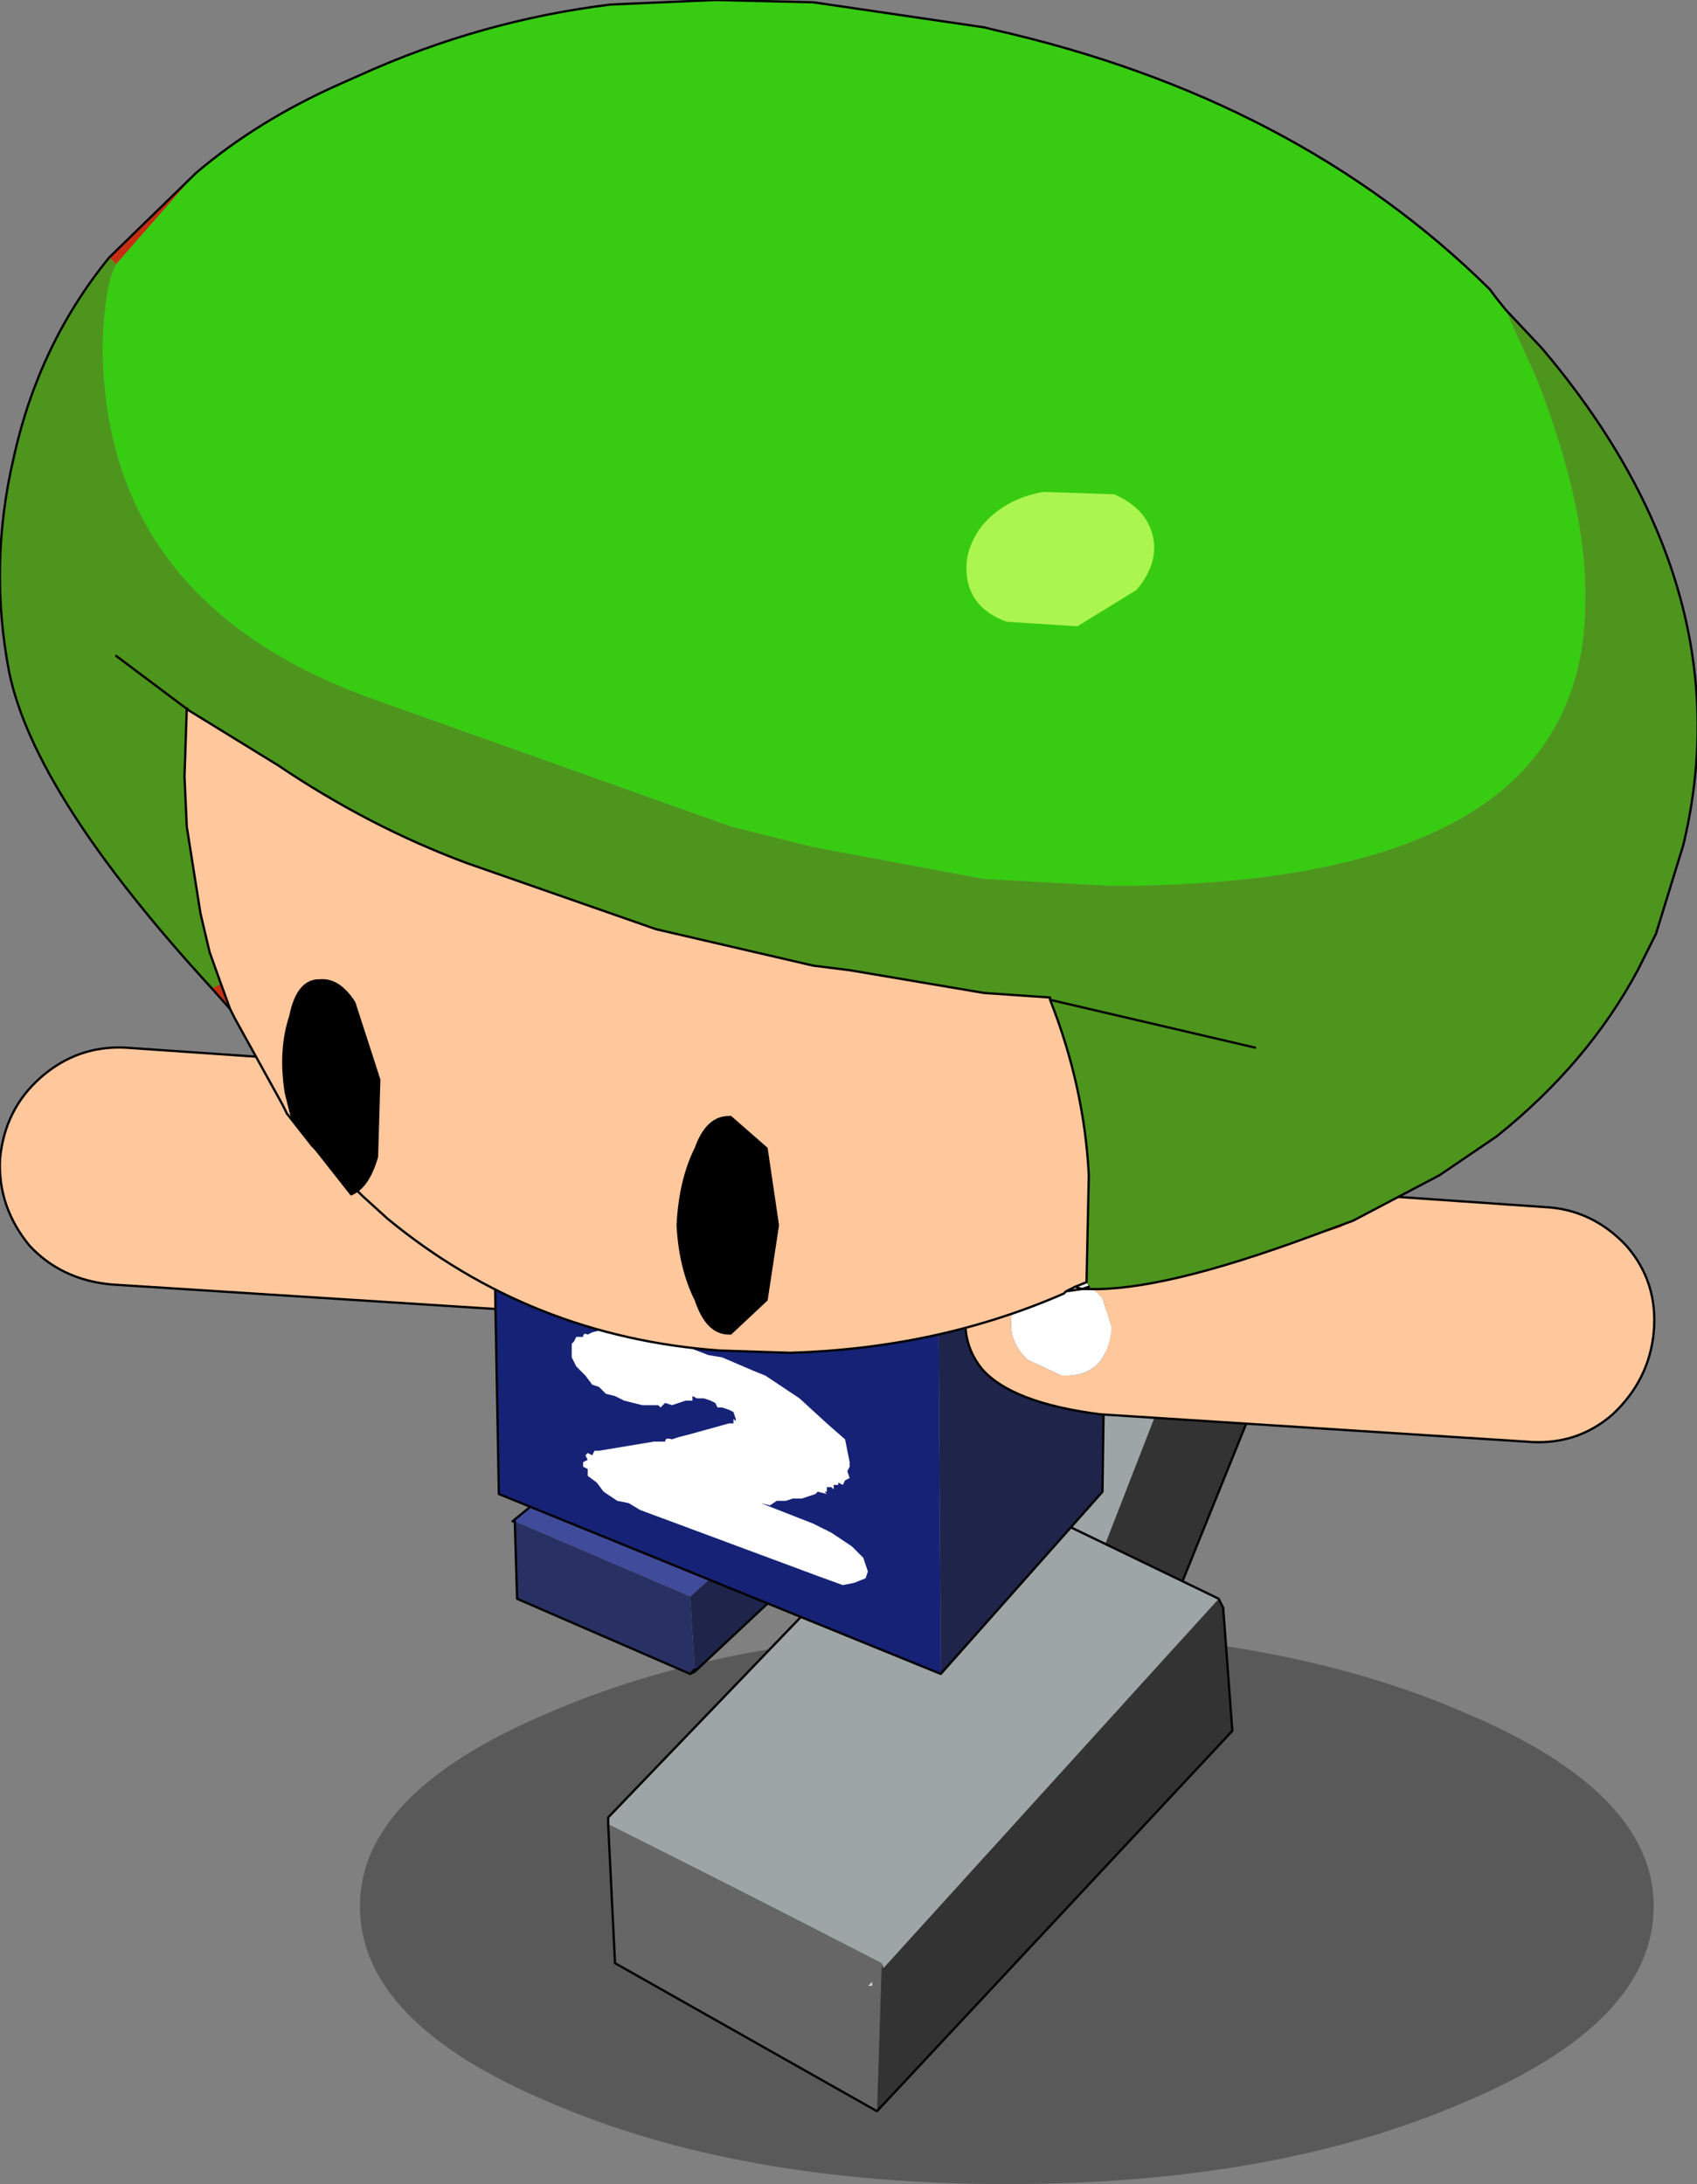 <?xml version="1.0" encoding="UTF-8" standalone="no"?>
<svg xmlns:xlink="http://www.w3.org/1999/xlink" height="47.95px" width="37.25px" xmlns="http://www.w3.org/2000/svg">
  <rect width="100%" height="100%" fill="#808080" stroke="none"/>
  <g transform="matrix(1.0, 0.0, 0.0, 1.0, 4.65, 12.35)">
    <path d="M27.5 33.8 Q23.35 35.6 17.45 35.6 11.55 35.6 7.4 33.8 3.25 32.05 3.25 29.5 3.25 27.0 7.4 25.25 11.55 23.45 17.45 23.45 23.35 23.45 27.5 25.25 31.65 27.0 31.65 29.5 31.65 32.05 27.5 33.8" fill="#000000" fill-opacity="0.302" fill-rule="evenodd" stroke="none"/>
    <path d="M9.15 12.5 Q8.75 12.15 8.35 12.15 7.35 12.05 7.3 13.2 L7.45 13.85 7.75 14.2 8.25 14.45 8.8 14.35 Q9.45 14.2 9.5 13.3 9.55 12.85 9.15 12.5" fill="#bbc0c1" fill-rule="evenodd" stroke="none"/>
    <path d="M10.05 12.3 Q9.5 11.5 7.5 11.3 L-1.9 10.65 Q-2.95 10.6 -3.75 11.3 -4.55 12.0 -4.65 13.1 -4.7 14.15 -4.0 15.0 -3.3 15.75 -2.2 15.85 L7.2 16.45 Q8.25 16.5 9.1 15.85 9.9 15.1 10.3 14.1 10.7 13.0 10.05 12.3 M9.15 12.5 Q9.55 12.85 9.5 13.3 9.45 14.2 8.8 14.35 L8.25 14.45 7.75 14.2 7.45 13.85 7.3 13.2 Q7.35 12.05 8.35 12.15 8.75 12.15 9.15 12.5" fill="#ffc79c" fill-rule="evenodd" stroke="none"/>
    <path d="M10.05 12.3 Q10.7 13.0 10.3 14.1 9.9 15.1 9.1 15.85 8.25 16.5 7.2 16.45 L-2.2 15.85 Q-3.3 15.75 -4.0 15.0 -4.7 14.15 -4.65 13.1 -4.55 12.0 -3.75 11.3 -2.95 10.6 -1.9 10.65 L7.5 11.3 Q9.5 11.5 10.05 12.3 Z" fill="none" stroke="#000000" stroke-linecap="round" stroke-linejoin="round" stroke-width="0.05"/>
    <path d="M13.0 20.45 L10.5 22.7 10.6 24.3 10.6 24.35 12.95 22.15 13.0 20.45" fill="#1f244b" fill-rule="evenodd" stroke="none"/>
    <path d="M13.0 20.45 L12.95 20.4 9.1 19.0 6.6 21.05 6.65 21.05 10.5 22.7 13.0 20.45" fill="#404b9b" fill-rule="evenodd" stroke="none"/>
    <path d="M10.5 22.7 L6.65 21.05 6.7 22.75 10.5 24.4 10.6 24.35 10.6 24.3 10.5 22.7 M10.5 24.4 L10.6 24.3 10.5 24.4" fill="#293063" fill-rule="evenodd" stroke="none"/>
    <path d="M13.0 20.45 L12.95 20.4 13.0 20.45 12.95 22.15 10.6 24.35 10.6 24.3 10.5 24.4 6.7 22.75 6.65 21.05 6.6 21.05 9.1 19.0 12.95 20.4 M10.5 24.4 L10.6 24.35" fill="none" stroke="#000000" stroke-linecap="round" stroke-linejoin="round" stroke-width="0.05"/>
    <path d="M18.95 23.0 L19.05 23.0 19.05 22.95 18.95 23.0" fill="#cccccc" fill-rule="evenodd" stroke="none"/>
    <path d="M20.1 25.35 L24.0 15.7 23.0 13.45 22.8 13.35 19.2 22.6 19.15 22.6 20.1 25.35" fill="#333333" fill-rule="evenodd" stroke="none"/>
    <path d="M19.15 22.6 L19.2 22.6 19.1 22.55 19.15 22.6" fill="#485051" fill-rule="evenodd" stroke="none"/>
    <path d="M22.8 13.35 L22.65 13.3 16.8 12.85 13.0 21.75 13.05 21.85 19.1 22.55 19.2 22.6 22.8 13.35" fill="#9da5a6" fill-rule="evenodd" stroke="none"/>
    <path d="M13.05 21.85 L13.15 22.05 14.15 24.4 20.1 25.35 19.15 22.6 19.1 22.55 13.05 21.85 M18.95 23.0 L19.05 22.95 19.05 23.0 18.95 23.0" fill="#666666" fill-rule="evenodd" stroke="none"/>
    <path d="M20.1 25.35 L24.0 15.7 23.0 13.45 22.8 13.35 22.65 13.3 16.8 12.85 13.0 21.75 13.05 21.85 13.15 22.05 14.15 24.4 20.1 25.35 Z" fill="none" stroke="#000000" stroke-linecap="round" stroke-linejoin="round" stroke-width="0.05"/>
    <path d="M14.4 31.25 L14.5 31.25 14.5 31.15 14.4 31.25" fill="#cccccc" fill-rule="evenodd" stroke="none"/>
    <path d="M14.6 34.0 L22.4 25.65 22.2 22.95 22.1 22.75 14.75 30.85 14.7 30.85 14.6 34.0" fill="#333333" fill-rule="evenodd" stroke="none"/>
    <path d="M14.75 30.85 L14.7 30.75 14.7 30.85 14.75 30.85" fill="#485051" fill-rule="evenodd" stroke="none"/>
    <path d="M22.1 22.75 L22.0 22.7 16.1 19.85 8.7 27.55 8.7 27.7 Q11.7 29.2 14.7 30.75 L14.75 30.85 22.1 22.75" fill="#9da5a6" fill-rule="evenodd" stroke="none"/>
    <path d="M8.7 27.7 L8.85 30.75 14.6 34.0 14.7 30.85 14.7 30.75 Q11.7 29.2 8.7 27.7 M14.4 31.25 L14.5 31.15 14.5 31.25 14.4 31.25" fill="#666666" fill-rule="evenodd" stroke="none"/>
    <path d="M22.1 22.75 L22.0 22.7 16.1 19.85 8.7 27.55 8.7 27.7 8.85 30.75 14.6 34.0 22.4 25.65 22.2 22.95 22.1 22.75 Z" fill="none" stroke="#000000" stroke-linecap="round" stroke-linejoin="round" stroke-width="0.05"/>
    <path d="M6.15 12.2 L15.75 16.45 15.95 16.5 19.6 13.05 9.45 8.9 6.15 12.2" fill="#404b9b" fill-rule="evenodd" stroke="none"/>
    <path d="M19.6 13.05 L15.95 16.5 16.0 24.4 19.55 20.4 19.65 13.05 19.6 13.05" fill="#1f244b" fill-rule="evenodd" stroke="none"/>
    <path d="M15.95 16.5 L15.75 16.45 6.15 12.2 6.3 20.45 16.0 24.4 15.95 16.5" fill="#162276" fill-rule="evenodd" stroke="none"/>
    <path d="M6.15 12.2 L9.45 8.9 19.6 13.05 19.65 13.05 19.55 20.4 16.0 24.4 6.3 20.45 6.15 12.2 Z" fill="none" stroke="#000000" stroke-linecap="round" stroke-linejoin="round" stroke-width="0.05"/>
    <path d="M31.05 15.0 Q31.75 15.8 31.65 16.9 31.55 17.95 30.75 18.7 29.95 19.4 28.85 19.3 L19.5 18.7 Q17.55 18.45 16.9 17.7 16.3 16.95 16.7 15.9 17.1 14.85 17.95 14.15 18.75 13.4 19.85 13.5 L29.25 14.15 Q30.3 14.2 31.05 15.0 M19.75 16.8 L19.55 16.15 19.25 15.85 18.75 15.6 18.2 15.65 Q17.55 15.8 17.55 16.65 17.5 17.1 17.9 17.5 L18.65 17.85 Q19.65 17.9 19.75 16.8" fill="#ffc79c" fill-rule="evenodd" stroke="none"/>
    <path d="M19.75 16.8 Q19.65 17.9 18.65 17.85 L17.9 17.5 Q17.5 17.1 17.55 16.65 17.55 15.8 18.2 15.65 L18.75 15.6 19.25 15.85 19.55 16.15 19.75 16.8" fill="#ffffff" fill-rule="evenodd" stroke="none"/>
    <path d="M31.05 15.0 Q31.75 15.8 31.65 16.9 31.55 17.95 30.75 18.7 29.95 19.4 28.85 19.3 L19.5 18.7 Q17.55 18.45 16.9 17.7 16.3 16.95 16.7 15.9 17.1 14.85 17.95 14.15 18.75 13.4 19.85 13.5 L29.25 14.15 Q30.3 14.2 31.05 15.0 Z" fill="none" stroke="#000000" stroke-linecap="round" stroke-linejoin="round" stroke-width="0.05"/>
    <path d="M13.95 19.95 L14.0 20.1 13.9 20.15 13.85 20.25 13.75 20.2 13.75 20.25 13.65 20.25 13.65 20.35 13.6 20.3 13.5 20.3 13.5 20.4 13.45 20.4 13.5 20.45 13.3 20.4 13.25 20.45 13.1 20.5 12.95 20.55 12.75 20.55 12.6 20.6 12.4 20.6 12.25 20.7 12.05 20.65 13.2 21.1 13.6 21.3 14.05 21.6 14.3 21.85 14.4 22.15 14.35 22.3 14.1 22.4 13.85 22.45 13.3 22.25 9.4 20.8 9.15 20.65 8.9 20.6 8.75 20.5 8.6 20.4 8.45 20.2 8.25 20.05 8.25 19.9 8.15 19.85 8.15 19.75 8.25 19.7 8.2 19.6 8.25 19.55 8.35 19.6 8.4 19.5 8.5 19.5 9.7 19.3 9.95 19.3 Q9.95 19.2 10.1 19.25 L10.25 19.2 10.45 19.15 11.35 18.9 11.45 18.9 11.45 18.8 11.5 18.85 11.5 18.8 11.45 18.65 11.35 18.6 11.2 18.55 11.1 18.55 11.05 18.45 10.95 18.4 10.8 18.35 10.7 18.35 10.65 18.35 10.55 18.3 10.55 18.4 10.4 18.4 10.1 18.5 9.95 18.45 9.85 18.55 9.8 18.5 9.6 18.5 9.45 18.5 9.25 18.45 9.05 18.4 8.85 18.3 8.65 18.25 8.5 18.1 8.35 18.05 8.2 17.85 8.0 17.65 7.9 17.45 7.9 17.4 7.9 17.3 7.9 17.15 7.95 17.1 8.0 17.0 8.1 17.0 8.15 17.0 Q8.15 16.9 8.25 16.95 L8.35 16.9 8.55 16.85 8.75 16.85 9.25 16.9 9.7 17.0 10.25 17.15 10.9 17.4 11.2 17.45 11.55 17.6 11.9 17.75 12.15 17.85 12.9 18.35 13.5 18.9 13.9 19.25 14.0 19.75 14.0 19.85 13.95 19.95" fill="#ffffff" fill-rule="evenodd" stroke="none"/>
    <path d="M19.1 15.95 L19.2 15.95 19.25 15.9 19.1 15.95 M24.1 14.8 L24.75 14.6 25.05 14.45 24.1 14.8" fill="#e73818" fill-rule="evenodd" stroke="none"/>
    <path d="M0.0 9.35 L0.4 9.8 0.2 9.25 0.0 9.35 M19.2 15.95 L19.25 15.95 19.25 15.9 19.2 15.95 M-0.35 -8.55 L-2.25 -6.7 -2.1 -6.55 -0.35 -8.55" fill="#c52f14" fill-rule="evenodd" stroke="none"/>
    <path d="M0.4 9.8 L0.5 10.0 1.55 11.9 1.65 12.1 2.2 12.8 2.25 12.85 3.3 13.9 3.85 14.4 Q7.0 17.0 11.15 17.3 L12.7 17.35 Q15.95 17.25 18.7 16.05 L18.75 16.0 18.95 15.9 19.2 15.8 19.25 13.45 Q19.15 11.5 18.4 9.6 L18.4 9.55 16.95 9.45 14.0 8.95 13.2 8.85 9.75 8.05 5.6 6.6 Q3.45 5.8 1.45 4.45 L-0.5 3.25 -0.55 3.2 -0.6 4.7 -0.55 5.8 -0.25 7.7 -0.05 8.55 0.2 9.25 0.4 9.8" fill="#ffc79c" fill-rule="evenodd" stroke="none"/>
    <path d="M28.4 -5.55 L28.2 -5.8 28.05 -6.0 Q23.8 -10.2 17.15 -11.7 L16.95 -11.75 13.2 -12.3 11.05 -12.35 8.75 -12.25 Q5.9 -11.9 3.25 -10.7 L2.8 -10.5 Q1.0 -9.7 -0.35 -8.55 L-2.1 -6.55 Q-2.35 -6.15 -2.4 -4.8 -2.4 0.8 3.4 2.95 L11.4 5.8 13.2 6.25 16.95 6.95 19.75 7.1 Q25.65 7.1 28.2 5.1 30.15 3.55 30.15 0.85 30.2 -1.15 29.1 -4.0 L28.4 -5.55" fill="#37cc11" fill-rule="evenodd" stroke="none"/>
    <path d="M-2.25 -6.7 Q-3.8 -4.8 -4.35 -2.3 -4.9 0.05 -4.45 2.4 -3.9 5.1 0.0 9.35 L0.2 9.25 -0.05 8.55 -0.25 7.7 -0.55 5.8 -0.6 4.7 -0.55 3.2 -0.5 3.25 1.45 4.45 Q3.45 5.8 5.6 6.6 L9.75 8.05 13.2 8.85 14.0 8.95 16.95 9.45 18.4 9.55 18.4 9.6 Q19.15 11.5 19.25 13.45 L19.2 15.8 19.25 15.9 19.25 15.95 Q20.85 16.0 24.1 14.8 L25.05 14.45 26.95 13.45 28.2 12.6 Q30.2 11.0 31.3 8.95 L31.7 8.15 32.3 6.2 Q33.15 2.65 31.7 -0.75 30.85 -2.75 29.2 -4.7 L28.4 -5.55 29.1 -4.0 Q30.2 -1.15 30.15 0.85 30.15 3.55 28.2 5.1 25.65 7.1 19.75 7.1 L16.95 6.95 13.2 6.25 11.4 5.8 3.4 2.95 Q-2.4 0.8 -2.4 -4.8 -2.35 -6.15 -2.1 -6.55 L-2.25 -6.7 M-2.1 2.05 L-0.5 3.25 -2.1 2.05 M22.9 10.65 L18.4 9.6 22.9 10.65" fill="#4d951c" fill-rule="evenodd" stroke="none"/>
    <path d="M-2.25 -6.7 Q-3.8 -4.8 -4.35 -2.3 -4.9 0.05 -4.45 2.4 -3.9 5.1 0.0 9.35 L0.4 9.8 0.5 10.0 1.55 11.9 1.65 12.1 M2.2 12.8 L2.25 12.85 3.3 13.9 3.85 14.4 Q7.0 17.0 11.15 17.3 L12.7 17.35 Q15.95 17.25 18.7 16.05 L18.75 16.0 19.1 15.95 19.2 15.95 19.25 15.95 Q20.85 16.0 24.1 14.8 L25.05 14.45 26.95 13.45 28.2 12.6 Q30.2 11.0 31.3 8.95 L31.7 8.15 32.3 6.2 Q33.15 2.65 31.7 -0.75 30.85 -2.75 29.2 -4.7 L28.4 -5.55 28.2 -5.8 28.05 -6.0 Q23.8 -10.2 17.15 -11.7 L16.95 -11.75 13.2 -12.3 11.05 -12.35 8.75 -12.25 Q5.9 -11.9 3.25 -10.7 L2.8 -10.5 Q1.0 -9.7 -0.35 -8.55 L-2.25 -6.7 M0.2 9.25 L-0.05 8.55 -0.25 7.7 -0.55 5.8 -0.6 4.7 -0.55 3.2 -0.5 3.25 1.45 4.45 Q3.45 5.8 5.6 6.6 L9.75 8.05 13.2 8.85 14.0 8.95 16.95 9.45 18.4 9.55 18.4 9.6 Q19.15 11.5 19.25 13.45 L19.2 15.8 18.95 15.9 18.75 16.0 M-0.5 3.25 L-2.1 2.05 M0.2 9.25 L0.4 9.8 M18.95 15.9 L19.1 15.95 19.25 15.9 M18.4 9.6 L22.9 10.65" fill="none" stroke="#000000" stroke-linecap="round" stroke-linejoin="round" stroke-width="0.05"/>
    <path d="M1.65 12.1 L2.2 12.8" fill="none" stroke="#000000" stroke-linecap="round" stroke-linejoin="round" stroke-width="0.05"/>
    <path d="M17.45 1.3 L19.0 1.4 20.3 0.6 Q20.8 0.0 20.65 -0.6 20.5 -1.2 19.8 -1.5 L18.25 -1.55 Q17.4 -1.4 16.9 -0.8 16.45 -0.2 16.6 0.45 16.75 1.05 17.45 1.3" fill="#aaf54e" fill-rule="evenodd" stroke="none"/>
    <path d="M10.6 12.85 Q10.25 13.55 10.2 14.55 10.25 15.5 10.6 16.2 10.85 16.95 11.35 16.95 L11.4 16.95 12.2 16.2 12.45 14.55 12.2 12.85 11.4 12.15 11.35 12.15 Q10.85 12.15 10.6 12.85" fill="#000000" fill-rule="evenodd" stroke="none"/>
    <path d="M1.7 9.95 Q1.45 10.7 1.6 11.65 L1.75 12.25 3.05 13.9 Q3.45 13.75 3.65 13.05 L3.7 11.35 3.15 9.65 Q2.8 9.1 2.35 9.15 L2.3 9.15 Q1.85 9.2 1.7 9.95" fill="#000000" fill-rule="evenodd" stroke="none"/>
  </g>
</svg>
